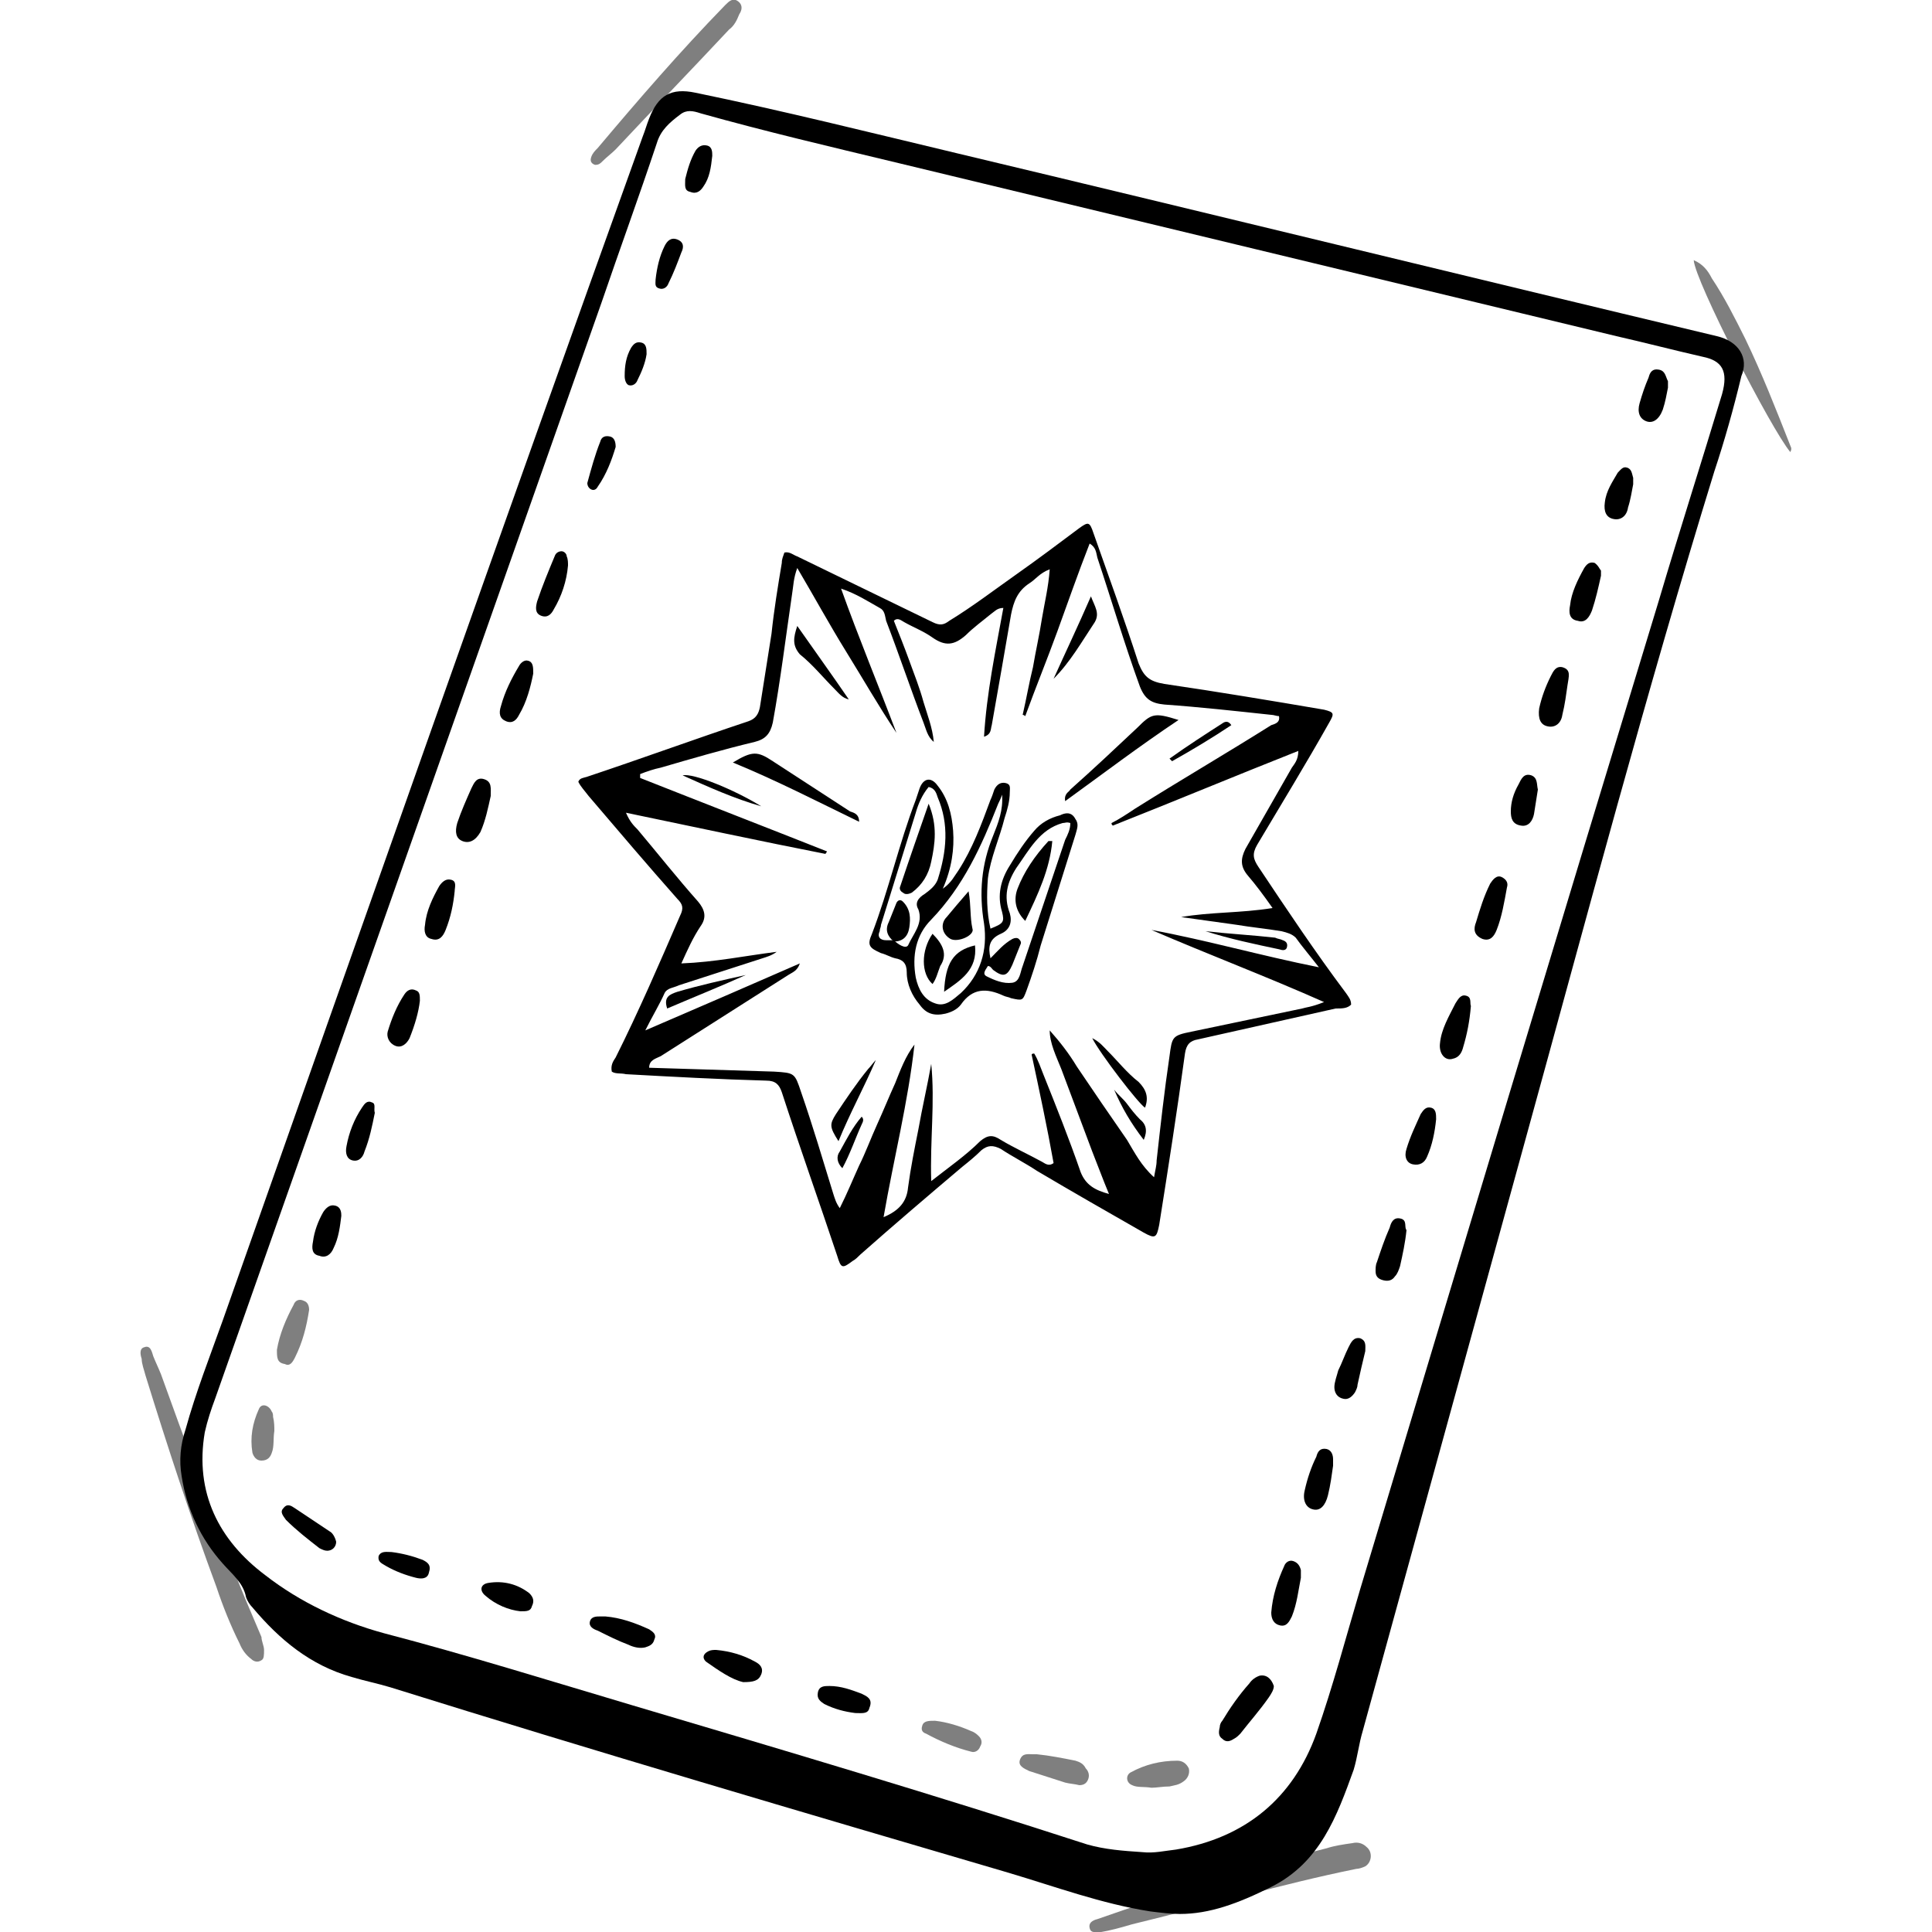 <?xml version="1.0" encoding="utf-8"?>
<!-- Generator: Adobe Illustrator 27.6.1, SVG Export Plug-In . SVG Version: 6.00 Build 0)  -->
<svg version="1.1" id="Layer_1" xmlns="http://www.w3.org/2000/svg" xmlns:xlink="http://www.w3.org/1999/xlink" x="0px" y="0px"
	 viewBox="0 0 150 150" style="enable-background:new 0 0 150 150;" xml:space="preserve">
<style type="text/css">
	.st0{opacity:0.5;}
</style>
<g>
	<path class="st0" d="M85.5,150c-0.5,0-0.8,0.1-0.9-0.3c-0.1-0.4,0.2-0.6,0.6-0.7c0.9-0.3,1.7-0.6,2.6-0.9c5-1.6,10-3.3,15.2-4.6
		c0.6-0.2,1.3-0.3,2-0.4c0.4-0.1,0.8,0,1.1,0.3c0.5,0.4,0.4,1.2-0.1,1.5c-0.2,0.1-0.5,0.2-0.7,0.2c-5.9,1.2-11.6,2.9-17.4,4.3
		C86.9,149.7,86.1,149.9,85.5,150z"/>
	<path class="st0" d="M20.5,128.1c0,0.4,0,0.7-0.2,0.8c-0.3,0.2-0.6,0.1-0.8-0.1c-0.4-0.3-0.7-0.7-0.9-1.2c-0.7-1.4-1.3-2.9-1.8-4.4
		c-2-5.4-3.8-10.9-5.5-16.4c-0.1-0.4-0.3-0.9-0.3-1.3c-0.1-0.3-0.2-0.8,0.2-0.9c0.5-0.2,0.6,0.4,0.7,0.7c0.2,0.5,0.4,0.9,0.6,1.4
		c1.8,5,3.6,9.9,5.5,14.8c0.7,1.9,1.5,3.7,2.3,5.6C20.3,127.4,20.5,127.8,20.5,128.1z"/>
	<path class="st0" d="M46.2,12.8c-0.3-0.1-0.4-0.3-0.3-0.6c0.1-0.3,0.3-0.5,0.5-0.7c3.2-3.8,6.4-7.5,9.9-11.1c0.3-0.3,0.6-0.6,1-0.3
		c0.4,0.3,0.3,0.7,0.1,1C57.2,1.6,57,2,56.6,2.3c-2.9,3.1-5.9,6.2-8.8,9.3c-0.3,0.3-0.7,0.6-1,0.9C46.6,12.7,46.5,12.8,46.2,12.8z"
		/>
	<path class="st0" d="M131.5,20.2c0.7,0.3,1.1,0.8,1.4,1.4c1,1.5,1.8,3.1,2.6,4.7c1.3,2.7,2.4,5.5,3.5,8.3c0.1,0.2,0.1,0.3,0,0.5
		C137.5,33.3,131.6,21.8,131.5,20.2z"/>
	<path class="st0" d="M83.5,136.7c-1-0.2-2-0.4-3-0.5c-0.1,0-0.2,0-0.3,0c-0.4,0-0.8-0.1-1,0.4c-0.2,0.5,0.3,0.7,0.7,0.9
		c0.9,0.3,1.9,0.6,2.8,0.9c0.4,0.1,0.7,0.1,1.1,0.2c0.4,0,0.6-0.2,0.7-0.5c0.1-0.3,0-0.6-0.2-0.8C84.1,136.9,83.8,136.8,83.5,136.7z
		"/>
	<path class="st0" d="M22.9,105.4c0.6-1.2,0.9-2.4,1.1-3.7c0-0.3-0.1-0.6-0.4-0.7c-0.4-0.2-0.7,0-0.8,0.3c-0.6,1.1-1.1,2.3-1.3,3.5
		c0,0.6,0,1,0.6,1.1C22.5,106.1,22.7,105.8,22.9,105.4z"/>
	<path class="st0" d="M91.4,136.7c-1.3,0-2.5,0.3-3.6,0.9c-0.4,0.2-0.4,0.8,0.1,1c0.4,0.2,0.9,0.1,1.5,0.2c0.4,0,0.9-0.1,1.4-0.1
		c0.4-0.1,0.7-0.1,1.1-0.4c0.3-0.2,0.5-0.6,0.4-1C92.1,136.9,91.8,136.7,91.4,136.7z"/>
	<path class="st0" d="M75.4,134.4c-0.9-0.4-1.9-0.7-2.8-0.8c-0.5,0-0.9,0-1,0.4c-0.1,0.3,0,0.5,0.3,0.6c1.1,0.6,2.3,1.1,3.5,1.4
		c0.3,0.1,0.6-0.1,0.7-0.4c0.2-0.3,0.1-0.6-0.1-0.8C75.9,134.7,75.7,134.5,75.4,134.4z"/>
	<path class="st0" d="M21.2,110c0-0.1,0-0.3-0.1-0.4c-0.2-0.5-0.8-0.7-1-0.2c-0.5,1.1-0.7,2.2-0.5,3.4c0.1,0.3,0.3,0.6,0.7,0.6
		c0.5,0,0.7-0.3,0.8-0.6c0.2-0.5,0.1-1.1,0.2-1.7C21.3,110.8,21.3,110.4,21.2,110z"/>
	<g>
		<path d="M133.3,26.1c-19.7-4.7-39.3-9.5-59-14.2C67.6,10.3,60.8,8.6,54,7.2c-1.9-0.4-2.9,0.2-3.6,2c-0.2,0.5-0.3,0.9-0.5,1.4
			c-11,30.6-21.8,61.3-32.6,91.9c-1,2.8-2.1,5.6-2.9,8.5c-0.4,1.2-0.5,2.4-0.3,3.6c0.4,2.6,1.5,4.9,3.2,6.8c0.7,0.8,1.6,1.5,1.8,2.6
			c0.1,0.3,0.3,0.6,0.5,0.8c2.1,2.5,4.5,4.5,7.7,5.4c1,0.3,2,0.5,3,0.8c16,5,32,9.7,48,14.4c3.7,1.1,7.2,2.4,11,3
			c0.8,0.1,1.6,0.2,2.3,0.2c2.3,0,4.5-0.8,7.1-2.1c3.8-1.9,5.1-5.5,6.4-9.1c0.3-1,0.4-2,0.7-3c4.2-15.3,8.4-30.5,12.6-45.8
			c4.8-17.4,9.4-34.8,14.7-52c0.8-2.4,1.5-4.9,2.1-7.4C135.8,27.8,135,26.5,133.3,26.1z M133.7,30.6c-1.6,5.3-3.3,10.6-4.9,16
			c-7.8,25.6-15.5,51.2-23.2,76.8c-1.1,3.7-2.1,7.5-3.4,11.2c-1.8,5-5.5,8.1-10.9,9c-0.9,0.1-1.7,0.3-2.6,0.2
			c-1.5-0.1-2.9-0.2-4.3-0.6c-11.7-3.8-23.5-7.3-35.3-10.8c-6.4-1.9-12.8-3.9-19.3-5.6c-3.3-0.9-6.5-2.4-9.2-4.5
			c-3.6-2.7-5.5-6.4-4.7-11.1c0.2-0.9,0.5-1.8,0.8-2.6c10-28.4,20-56.7,30-85.1c1.4-4.1,2.9-8.2,4.3-12.4c0.3-1,1-1.6,1.8-2.2
			c0.5-0.4,1-0.3,1.6-0.1c5,1.4,10.1,2.6,15.1,3.8c18.7,4.5,37.3,9,56,13.5c2.2,0.5,4.5,1.1,6.7,1.6C133.7,28,134.2,28.8,133.7,30.6
			z"/>
		<path d="M104.9,78c0-0.4-0.2-0.6-0.4-0.9c-2.4-3.2-4.6-6.5-6.8-9.8c-0.4-0.6-0.5-1-0.1-1.7c1.9-3.2,3.8-6.3,5.6-9.5
			c0.4-0.7,0.4-0.8-0.4-1c-4.1-0.7-8.3-1.4-12.4-2c-1.2-0.2-1.6-0.6-2-1.6c-1.1-3.4-2.3-6.7-3.5-10.1c-0.3-0.9-0.4-0.9-1.1-0.4
			c-1.6,1.2-3.2,2.4-4.9,3.6c-1.7,1.2-3.4,2.5-5.2,3.6c-0.4,0.3-0.7,0.4-1.3,0.1c-3.5-1.7-7-3.4-10.5-5.1c-0.3-0.1-0.6-0.4-1-0.3
			c-0.1,0.3-0.2,0.5-0.2,0.8c-0.3,1.8-0.6,3.6-0.8,5.5c-0.3,1.9-0.6,3.8-0.9,5.7c-0.1,0.5-0.3,0.9-0.9,1.1
			c-4.2,1.4-8.3,2.9-12.5,4.3c-0.3,0.1-0.6,0.1-0.7,0.4c0.2,0.4,0.5,0.7,0.8,1.1c2.3,2.7,4.6,5.4,6.9,8c0.4,0.4,0.5,0.7,0.2,1.3
			c-1.6,3.7-3.2,7.4-5,11c-0.2,0.3-0.4,0.6-0.3,1.1c0.3,0.2,0.7,0.1,1.1,0.2c3.6,0.2,7.3,0.4,10.9,0.5c0.7,0,1,0.3,1.2,0.9
			c1.4,4.3,2.9,8.5,4.3,12.7c0.3,1,0.4,1,1.2,0.4c0.2-0.1,0.4-0.3,0.6-0.5c2.6-2.3,5.3-4.6,7.9-6.8c0.5-0.4,1-0.8,1.5-1.3
			c0.5-0.4,0.9-0.4,1.5-0.1c0.9,0.6,1.9,1.1,2.8,1.7c2.7,1.6,5.5,3.2,8.3,4.8c0.9,0.5,1,0.4,1.2-0.6c0.7-4.4,1.4-8.9,2-13.3
			c0.1-0.7,0.4-1,1-1.1c3.6-0.8,7.1-1.6,10.7-2.4C104.2,78.3,104.6,78.3,104.9,78z M101.1,78.3c-2.9,0.6-5.7,1.2-8.6,1.8
			c-1.5,0.3-1.5,0.4-1.7,1.9c-0.4,2.7-0.7,5.4-1,8.1c0,0.4-0.1,0.7-0.2,1.3c-1-0.9-1.5-1.9-2.1-2.9c-0.7-1-1.3-1.9-2-2.9
			c-0.6-0.9-1.3-1.9-1.9-2.8c-0.6-1-1.3-1.9-2.1-2.8C81.5,81,82,82,82.4,83c0.4,1.1,0.8,2.1,1.2,3.2c0.4,1.1,0.8,2.1,1.2,3.2
			c0.4,1,0.8,2.1,1.3,3.3c-1.1-0.3-1.8-0.7-2.2-1.7c-0.9-2.6-1.9-5.1-2.9-7.6c-0.2-0.5-0.4-1.1-0.7-1.6c-0.1,0-0.2,0-0.2,0.1
			c0.6,2.8,1.2,5.6,1.7,8.4c-0.4,0.3-0.7,0-0.9-0.1c-1.1-0.6-2.2-1.1-3.2-1.7c-0.6-0.4-1-0.4-1.6,0.1c-1.1,1.1-2.4,2-3.8,3.1
			c-0.1-3.2,0.3-6.1,0-9.1c-0.3,1.7-0.7,3.4-1,5.1c-0.3,1.5-0.6,3-0.8,4.5c-0.1,1.1-0.7,1.8-1.9,2.3c0.8-4.6,1.9-8.9,2.4-13.4
			c-0.7,0.9-1.1,2-1.5,3c-0.5,1.1-0.9,2.1-1.4,3.2c-0.5,1.1-0.9,2.2-1.4,3.2c-0.5,1.1-0.9,2.1-1.5,3.3c-0.3-0.4-0.4-0.8-0.5-1.1
			c-0.8-2.6-1.6-5.3-2.5-7.9c-0.5-1.5-0.5-1.5-2.1-1.6c-3.2-0.1-6.4-0.2-9.7-0.3c0-0.6,0.5-0.7,0.9-0.9c3.3-2.1,6.6-4.2,9.9-6.3
			c0.3-0.2,0.7-0.3,0.9-0.9c-3.9,1.7-7.8,3.4-12,5.2c0.6-1.2,1.1-2,1.5-2.9c0.2-0.4,0.7-0.4,1.1-0.6c2.2-0.7,4.3-1.4,6.5-2.1
			c0.3-0.1,0.7-0.2,1.1-0.5c-2.4,0.3-4.8,0.8-7.4,0.9c0.5-1.1,0.9-2,1.5-2.9c0.5-0.7,0.3-1.3-0.2-1.9c-1.6-1.8-3.1-3.7-4.7-5.6
			c-0.3-0.3-0.6-0.6-0.9-1.3c5.3,1.1,10.4,2.2,15.5,3.2c0-0.1,0.1-0.1,0.1-0.2c-4.8-1.9-9.7-3.8-14.5-5.7c0-0.1,0-0.2,0-0.3
			c0.5-0.2,1.1-0.4,1.6-0.5c2.4-0.7,4.8-1.4,7.3-2c0.8-0.2,1.2-0.6,1.4-1.5c0.6-3.3,1-6.6,1.5-10c0.1-0.6,0.1-1.2,0.4-2
			c1.3,2.2,2.5,4.4,3.8,6.5c1.3,2.1,2.5,4.2,3.9,6.3c-1.4-3.7-2.9-7.3-4.3-11.2c1.2,0.4,2.1,1,3,1.5c0.4,0.2,0.4,0.6,0.5,1
			c1,2.6,1.9,5.3,2.9,7.9c0.2,0.5,0.3,1.1,0.8,1.5c-0.1-1.1-0.5-2.1-0.8-3.1c-0.3-1.1-0.7-2.1-1.1-3.2c-0.4-1.1-0.8-2.1-1.2-3.1
			c0.3-0.3,0.6,0,0.8,0.1c0.7,0.4,1.5,0.7,2.2,1.2c1,0.7,1.7,0.6,2.6-0.2c0.6-0.6,1.3-1.1,1.9-1.6c0.3-0.2,0.5-0.5,1-0.5
			c-0.6,3.3-1.3,6.6-1.5,10c0.6-0.2,0.5-0.6,0.6-0.9c0.5-2.8,1-5.7,1.5-8.6c0.2-1,0.5-1.8,1.4-2.4c0.5-0.3,0.8-0.8,1.6-1.1
			c-0.1,1.4-0.4,2.6-0.6,3.8c-0.2,1.3-0.5,2.6-0.7,3.8c-0.3,1.2-0.5,2.4-0.8,3.7c0.1,0,0.2,0.1,0.2,0.1c0.8-2.2,1.7-4.4,2.5-6.6
			c0.8-2.2,1.6-4.5,2.5-6.8c0.5,0.3,0.5,0.7,0.6,1.1c1.1,3.3,2.1,6.7,3.3,10c0.4,1,0.9,1.3,1.9,1.4c2.8,0.2,5.5,0.5,8.3,0.8
			c0.2,0,0.4,0.1,0.6,0.1c0.1,0.5-0.3,0.6-0.6,0.7c-3.5,2.2-7.1,4.3-10.6,6.5c-0.6,0.4-1.2,0.8-1.8,1.1c0,0.1,0,0.1,0.1,0.2
			c4.8-1.9,9.6-3.9,14.4-5.8c0,0.7-0.3,1-0.5,1.3c-1.2,2.1-2.4,4.2-3.6,6.3c-0.4,0.8-0.4,1.4,0.2,2.1c0.6,0.7,1.2,1.5,1.9,2.5
			c-2.5,0.4-4.8,0.3-7.1,0.7c1.4,0.2,2.9,0.4,4.3,0.6c1.2,0.2,2.3,0.3,3.5,0.5c0.4,0.1,0.8,0.2,1.1,0.5c0.5,0.7,1.1,1.4,1.8,2.3
			c-4.5-0.9-8.7-2.1-13-2.9c4.4,1.9,8.9,3.6,13.4,5.6C101.8,78.2,101.4,78.2,101.1,78.3z"/>
		<path d="M97.8,130.1c-0.3,0.1-0.6,0.3-0.8,0.6c-0.8,0.9-1.5,1.9-2.1,2.9c-0.1,0.1-0.2,0.3-0.2,0.5c-0.1,0.4-0.1,0.7,0.2,0.9
			c0.3,0.3,0.6,0.2,0.9,0c0.2-0.1,0.3-0.2,0.5-0.4c0.7-0.9,1.5-1.8,2.2-2.8c0.2-0.3,0.4-0.6,0.4-0.9C98.7,130.3,98.3,130,97.8,130.1
			z"/>
		<path d="M37.6,60.5c-0.6-0.2-0.8,0.3-1,0.7c-0.4,0.9-0.8,1.8-1.1,2.7c-0.2,0.7-0.1,1.2,0.4,1.4c0.5,0.2,1,0,1.4-0.7
			c0.4-0.9,0.6-1.9,0.8-2.8C38.1,61.2,38.2,60.7,37.6,60.5z"/>
		<path d="M100.4,121.2c-0.3-0.1-0.6,0.1-0.7,0.4c-0.5,1.1-0.9,2.3-1,3.6c0,0.5,0.2,0.9,0.7,1c0.5,0.1,0.7-0.3,0.9-0.7
			c0.4-1,0.5-2,0.7-3c0-0.2,0-0.4,0-0.6C100.9,121.5,100.7,121.3,100.4,121.2z"/>
		<path d="M103.5,113.3c0-0.3-0.1-0.7-0.5-0.8c-0.5-0.1-0.7,0.2-0.8,0.6c-0.4,0.8-0.7,1.7-0.9,2.6c-0.2,0.8,0.1,1.4,0.7,1.5
			c0.5,0.1,0.9-0.3,1.1-1.1c0.2-0.8,0.3-1.6,0.4-2.3c0,0,0,0,0,0C103.5,113.6,103.5,113.4,103.5,113.3z"/>
		<path d="M50.4,126.5c-1.1-0.5-2.2-0.9-3.4-1c-0.2,0-0.3,0-0.4,0c-0.3,0-0.7,0-0.8,0.4c-0.1,0.4,0.3,0.6,0.6,0.7
			c0.8,0.4,1.6,0.8,2.4,1.1c0.4,0.2,0.9,0.3,1.3,0.2c0.3-0.1,0.6-0.2,0.7-0.6C51,126.9,50.7,126.7,50.4,126.5z"/>
		<path d="M105.6,103.9c-0.5-0.1-0.7,0.3-0.9,0.7c-0.3,0.6-0.5,1.2-0.8,1.8c-0.1,0.4-0.3,0.9-0.3,1.3c0,0.4,0.2,0.8,0.7,0.9
			c0.4,0.1,0.7-0.2,0.9-0.5c0.1-0.2,0.2-0.4,0.2-0.6c0.2-0.9,0.4-1.8,0.6-2.6C106,104.5,106.1,104.1,105.6,103.9z"/>
		<path d="M113.8,77.3c-0.4-0.1-0.6,0.3-0.8,0.6c-0.5,1-1.1,2-1.2,3.1c-0.1,0.8,0.4,1.4,1,1.2c0.5-0.1,0.7-0.5,0.8-0.9
			c0.3-1,0.5-2,0.6-3.2C114.1,77.9,114.3,77.4,113.8,77.3z"/>
		<path d="M35,68.3c-0.4-0.1-0.7,0.2-0.9,0.5c-0.5,0.9-1,1.9-1.1,3c-0.1,0.5,0,1,0.5,1.1c0.6,0.2,0.9-0.2,1.1-0.7c0.4-1,0.6-2,0.7-3
			C35.3,68.9,35.5,68.4,35,68.3z"/>
		<path d="M116.6,68.1c-0.4-0.2-0.7,0.2-0.9,0.5c-0.5,1-0.8,2-1.1,3c-0.2,0.5-0.2,1,0.5,1.3c0.6,0.2,0.9-0.2,1.1-0.7
			c0.4-1,0.6-2.2,0.8-3.3C117.1,68.6,117,68.3,116.6,68.1z"/>
		<path d="M58.6,129c-0.9-0.5-1.9-0.8-3-0.9c-0.2,0-0.4,0-0.6,0.1c-0.4,0.2-0.5,0.5-0.2,0.8c1,0.7,2,1.4,2.9,1.6
			c0.8,0,1.2-0.1,1.4-0.6C59.3,129.5,59,129.2,58.6,129z"/>
		<path d="M108.7,94.6c-0.5-0.1-0.7,0.3-0.8,0.7c-0.4,0.9-0.7,1.8-1,2.7c-0.1,0.2-0.1,0.5-0.1,0.7c0,0.4,0.2,0.6,0.6,0.7
			c0.4,0.1,0.7,0,0.9-0.3c0.2-0.2,0.3-0.5,0.4-0.8c0.2-0.9,0.4-1.8,0.5-2.8C109,95.3,109.3,94.7,108.7,94.6z"/>
		<path d="M121.3,51.8c-0.5-0.1-0.7,0.3-0.9,0.7c-0.4,0.8-0.7,1.6-0.9,2.5c-0.1,0.8,0.1,1.3,0.7,1.4c0.5,0.1,1-0.2,1.1-0.9
			c0.2-0.8,0.3-1.6,0.4-2.3C121.8,52.5,122,52,121.3,51.8z"/>
		<path d="M123.8,43.7c-0.4-0.1-0.6,0.1-0.8,0.4c-0.5,0.9-1,1.9-1.1,2.9c-0.1,0.5-0.1,1.1,0.6,1.2c0.6,0.2,0.9-0.3,1.1-0.8
			c0.3-0.9,0.5-1.8,0.7-2.7c0-0.1,0-0.3,0-0.4C124.2,44.2,124.1,43.9,123.8,43.7z"/>
		<path d="M43.6,42.8c-0.2,0-0.4,0.1-0.5,0.3c-0.5,1.2-1,2.4-1.4,3.6c-0.1,0.4-0.2,0.9,0.3,1.1c0.5,0.2,0.8-0.1,1-0.5
			c0.6-1,1-2.2,1.1-3.4c0-0.2,0-0.5-0.1-0.7C44,43,43.8,42.8,43.6,42.8z"/>
		<path d="M39.3,56c0.5,0.2,0.8-0.1,1-0.5c0.6-1,0.9-2.2,1.1-3.2c0-0.5,0-0.9-0.4-1c-0.3-0.1-0.6,0.2-0.7,0.4c-0.6,1-1.1,2-1.4,3.1
			C38.7,55.4,38.8,55.8,39.3,56z"/>
		<path d="M30.7,81.2c0.5,0.2,0.9-0.2,1.1-0.6c0.4-1,0.7-2,0.8-2.9c0-0.4,0-0.7-0.3-0.8c-0.4-0.2-0.7,0-0.9,0.3
			c-0.6,0.9-1,1.9-1.3,2.9C30,80.5,30.2,81,30.7,81.2z"/>
		<path d="M111.1,86c-0.4-0.1-0.6,0.2-0.8,0.5c-0.4,0.9-0.8,1.7-1.1,2.7c-0.2,0.6,0,1.1,0.5,1.2c0.5,0.1,0.9-0.1,1.1-0.6
			c0.4-0.9,0.6-1.9,0.7-2.9C111.5,86.5,111.5,86.1,111.1,86z"/>
		<path d="M28.9,85.6c-0.4-0.2-0.6,0.1-0.8,0.4c-0.6,0.9-1,1.9-1.2,3c-0.1,0.5,0,1,0.5,1.1c0.5,0.1,0.8-0.3,0.9-0.7
			c0.4-1,0.6-2,0.8-3C29,86.1,29.2,85.7,28.9,85.6z"/>
		<path d="M128.8,28.7c-0.5-0.1-0.7,0.2-0.8,0.6c-0.3,0.7-0.5,1.3-0.7,2c-0.2,0.7,0,1.2,0.5,1.4c0.5,0.2,1-0.1,1.3-0.9
			c0.2-0.6,0.3-1.2,0.4-1.7c0-0.2,0-0.4,0-0.5C129.3,29.2,129.3,28.8,128.8,28.7z"/>
		<path d="M25.6,118.9c-0.9-0.6-1.8-1.2-2.7-1.8c-0.3-0.2-0.6-0.4-0.9,0c-0.3,0.3,0,0.6,0.2,0.9c0.8,0.8,1.7,1.5,2.6,2.2
			c0.2,0.1,0.4,0.2,0.6,0.2c0.4,0,0.7-0.3,0.7-0.7C26,119.3,25.8,119,25.6,118.9z"/>
		<path d="M118.9,60.2c-0.6-0.2-0.8,0.3-1,0.7c-0.4,0.7-0.6,1.4-0.6,2.1c0,0.5,0.1,1,0.8,1.1c0.6,0.1,0.9-0.4,1-0.9
			c0.1-0.6,0.2-1.3,0.3-1.9C119.3,60.9,119.4,60.4,118.9,60.2z"/>
		<path d="M41.1,123.7c-0.9-0.7-2-1-3.2-0.8c-0.6,0.1-0.7,0.6-0.2,1c0.8,0.7,1.8,1.1,2.7,1.2c0.5,0,0.8,0,0.9-0.4
			C41.5,124.3,41.4,124,41.1,123.7z"/>
		<path d="M26,93.6c-0.4-0.1-0.7,0.2-0.9,0.5c-0.4,0.7-0.7,1.5-0.8,2.3c-0.1,0.5-0.1,1,0.5,1.1c0.5,0.2,0.9-0.1,1.1-0.6
			c0.4-0.8,0.5-1.7,0.6-2.5C26.5,94.2,26.5,93.7,26,93.6z"/>
		<path d="M126.3,36.3c-0.3-0.1-0.5,0.2-0.7,0.4c-0.4,0.7-0.9,1.4-1,2.3c-0.1,0.7,0.1,1.2,0.7,1.3c0.5,0.1,1-0.2,1.1-0.9
			c0.2-0.6,0.3-1.3,0.4-1.8c0-0.3,0-0.4,0-0.5C126.7,36.8,126.7,36.4,126.3,36.3z"/>
		<path d="M66.9,131.5c-0.8-0.3-1.6-0.6-2.5-0.6c-0.4,0-0.8,0-0.9,0.5c-0.1,0.5,0.2,0.7,0.5,0.9c0.8,0.4,1.6,0.6,2.4,0.7
			c0.5,0,1,0.1,1.1-0.4C67.8,131.9,67.3,131.7,66.9,131.5z"/>
		<path d="M53.6,14.9c0.5,0.2,0.8-0.1,1-0.4c0.5-0.7,0.6-1.5,0.7-2.4c0-0.3,0-0.7-0.4-0.8c-0.4-0.1-0.7,0.1-0.9,0.4
			c-0.4,0.7-0.6,1.4-0.8,2.2C53.2,14.4,53.1,14.8,53.6,14.9z"/>
		<path d="M32.8,121.1c-0.8-0.3-1.6-0.5-2.4-0.6c-0.4,0-0.8-0.1-1,0.3c-0.1,0.5,0.3,0.6,0.6,0.8c0.7,0.4,1.5,0.7,2.3,0.9
			c0.4,0.1,0.9,0.1,1-0.4C33.5,121.5,33.2,121.3,32.8,121.1z"/>
		<path d="M45.9,38c0.2,0.1,0.4,0,0.5-0.2c0.7-1,1.1-2.1,1.4-3.1c0-0.4-0.1-0.7-0.4-0.8c-0.4-0.1-0.7,0-0.8,0.4
			c-0.4,1-0.7,2.1-1,3.2C45.6,37.7,45.7,37.9,45.9,38z"/>
		<path d="M51.2,22.4c0.3,0.1,0.6-0.1,0.7-0.4c0.4-0.8,0.7-1.6,1-2.4c0.2-0.4,0.2-0.8-0.3-1c-0.5-0.2-0.8,0.1-1,0.5
			c-0.4,0.8-0.6,1.7-0.7,2.6C50.9,22,50.8,22.3,51.2,22.4z"/>
		<path d="M48.8,29.9c0.3,0.1,0.6-0.1,0.7-0.4c0.3-0.6,0.6-1.3,0.7-2c0-0.4,0-0.8-0.4-0.9c-0.4-0.1-0.6,0.1-0.8,0.4
			c-0.4,0.7-0.5,1.4-0.5,2.2C48.5,29.5,48.6,29.8,48.8,29.9z"/>
		<path d="M82.3,63.3c-0.8,0.2-1.5,0.6-2,1.2c-0.7,0.8-1.3,1.7-1.9,2.7c-0.7,1.1-1,2.3-0.6,3.6c0.2,0.8,0.1,0.9-0.9,1.3
			c-0.3-1.3-0.3-2.6-0.2-3.9c0.2-1.6,0.9-3.1,1.3-4.7c0.2-0.6,0.4-1.3,0.4-2c0-0.3,0.1-0.6-0.3-0.7c-0.4-0.1-0.7,0.1-0.9,0.5
			c-0.1,0.3-0.2,0.6-0.3,0.8c-0.7,1.9-1.4,3.8-2.5,5.5c-0.3,0.4-0.5,0.9-1.2,1.4c0.7-1.6,0.9-3.1,0.8-4.5c-0.1-1.3-0.4-2.5-1.2-3.5
			c-0.5-0.7-1.1-0.6-1.4,0.2c-0.1,0.3-0.2,0.6-0.3,0.9c-1.3,3.4-2.1,7-3.4,10.4c-0.4,0.9-0.2,1.1,0.7,1.5c0.4,0.1,0.7,0.3,1.1,0.4
			c0.6,0.1,0.9,0.4,0.9,1.1c0,0.9,0.4,1.8,1,2.5c0.5,0.7,1.1,0.9,2,0.7c0.4-0.1,0.9-0.3,1.2-0.7c0.9-1.3,2-1.3,3.3-0.7
			c0.2,0.1,0.4,0.1,0.6,0.2c0.9,0.2,0.9,0.2,1.2-0.6c0.4-1.1,0.8-2.3,1.1-3.5c0.9-2.9,1.8-5.7,2.7-8.6c0.1-0.4,0.3-0.8,0-1.2
			C83.2,63,82.7,63.1,82.3,63.3z M69.4,73L69.4,73C69.2,73,69,73,68.8,73c-0.5,0-0.7-0.3-0.5-0.7c0-0.2,0.1-0.3,0.1-0.5
			c0.9-2.9,1.8-5.8,2.7-8.7c0.2-0.7,0.5-1.4,1-2c0.5,0.1,0.6,0.5,0.7,0.8c0.9,2.1,0.7,4.2,0,6.4c-0.2,0.5-0.6,0.8-1,1.1
			c-0.5,0.3-0.8,0.7-0.5,1.2c0.4,1.1-0.4,1.9-0.8,2.8C70.3,73.7,69.7,73.3,69.4,73z M74.6,77.1c-0.6,0.5-1.2,1.1-2,0.8
			c-0.9-0.3-1.3-1.1-1.5-2c-0.3-1.7,0-3.3,1.2-4.5c2.5-2.6,3.9-5.7,5.2-9c0.1-0.2,0.2-0.4,0.3-0.7c0.1,1.2-0.3,2.2-0.7,3.2
			c-0.9,2.2-1.1,4.4-0.7,6.8C76.7,73.8,76.1,75.7,74.6,77.1z M82.7,65.2c-1.1,3.3-2.2,6.5-3.3,9.8c-0.2,0.5-0.2,1.2-0.8,1.3
			c-0.7,0.1-1.4-0.2-2-0.5c-0.4-0.2,0-0.6,0.1-0.8c0.2,0,0.3,0.2,0.4,0.3c0.8,0.6,1.1,0.5,1.5-0.4c0.2-0.5,0.4-1,0.6-1.5
			c0.1-0.2,0.1-0.3-0.1-0.5c-0.1-0.1-0.3-0.1-0.5,0c-0.7,0.4-1.1,0.9-1.7,1.5c-0.2-0.9-0.1-1.5,0.8-1.9c0.7-0.3,0.9-0.9,0.7-1.6
			c-0.5-1.3-0.2-2.4,0.5-3.5c1-1.4,1.8-3,3.6-3.5c0.2,0,0.3-0.1,0.6,0C83.1,64.4,82.9,64.8,82.7,65.2z"/>
		<path d="M66,63c-2-1.3-4-2.6-6-3.9c-1.2-0.8-1.6-0.8-3.1,0.1c3.4,1.4,6.5,3,9.8,4.6C66.7,63.2,66.3,63.1,66,63z"/>
		<path d="M82.7,62.2c2.9-2.1,5.8-4.3,8.8-6.3c-1.9-0.6-2.1-0.5-3.2,0.6c-1.7,1.6-3.4,3.2-5.2,4.8C83,61.5,82.6,61.6,82.7,62.2z"/>
		<path d="M84.7,46.3c-1,2.3-2,4.4-2.9,6.4c1.3-1.3,2.2-2.9,3.2-4.4C85.4,47.6,85,47.1,84.7,46.3z"/>
		<path d="M64.8,53.5c0.3,0.3,0.6,0.7,1.1,0.8c-1.3-1.9-2.6-3.7-4-5.7c-0.3,0.9-0.4,1.5,0.2,2.2C63.1,51.6,63.9,52.6,64.8,53.5z"/>
		<path d="M64.9,86.5c-0.5,0.8-0.5,1,0.2,2.1c0.9-2.2,2-4.2,2.9-6.3c-0.2,0.2-0.4,0.5-0.6,0.7C66.5,84.1,65.7,85.3,64.9,86.5z"/>
		<path d="M86,81.6c-0.3-0.3-0.6-0.7-1.2-1c0.6,1.2,3.6,5.1,4.1,5.4c0.3-0.8,0.1-1.4-0.5-2C87.5,83.3,86.8,82.4,86,81.6z"/>
		<path d="M51.8,78.3c2.1-0.9,4.1-1.7,6.1-2.6c-1.8,0.4-3.6,0.8-5.3,1.3C52,77.2,51.5,77.4,51.8,78.3z"/>
		<path d="M99.9,73.6c0.1-0.3,0-0.5-0.3-0.6c-0.2-0.1-0.4-0.1-0.6-0.2c-1.8-0.2-3.6-0.3-5.4-0.5c1.9,0.6,3.8,1,5.7,1.4
			C99.6,73.8,99.8,73.8,99.9,73.6z"/>
		<path d="M53,60.2c2,0.9,4,1.8,6.1,2.4C57,61.3,53.8,60,53,60.2z"/>
		<path d="M87.5,85.7c-0.3-0.4-0.7-0.7-1-1.1c0.6,1.4,1.3,2.6,2.3,3.9c0.3-0.7,0.2-1.2-0.3-1.6C88.1,86.5,87.8,86.1,87.5,85.7z"/>
		<path d="M91,59.1c1.6-0.9,3.1-1.8,4.6-2.8c-0.2-0.3-0.4-0.3-0.6-0.2c-1.4,0.9-2.8,1.8-4.2,2.8C90.9,59,90.9,59,91,59.1z"/>
		<path d="M65.2,89.4c-0.3,0.4-0.2,0.9,0.2,1.3c0.6-1.1,1-2.3,1.5-3.4c0.1-0.2,0.2-0.4,0-0.6C66.2,87.5,65.7,88.5,65.2,89.4z"/>
		<path d="M73.8,72.9c0.6,0.3,1.9-0.3,1.7-0.8c-0.2-0.9-0.1-1.8-0.3-2.9c-0.7,0.8-1.2,1.4-1.7,2C73,71.7,73.1,72.5,73.8,72.9z"/>
		<path d="M73.3,77c1.3-0.9,2.6-1.7,2.4-3.6C74,73.8,73.4,74.8,73.3,77z"/>
		<path d="M72.4,72.5c-0.9,1.3-0.9,3.1,0,3.9c0.3-0.4,0.4-0.9,0.6-1.4C73.6,74.1,73.2,73.3,72.4,72.5z"/>
		<path d="M79,69c-0.3,0.8-0.2,1.7,0.6,2.5c1-2.1,1.9-4,2.1-6.2c-0.2,0-0.3,0-0.3,0C80.3,66.5,79.5,67.7,79,69z"/>
		<path d="M72.1,62.4c-0.8,2.3-1.5,4.3-2.2,6.4c-0.1,0.2,0,0.4,0.2,0.5c0.2,0.2,0.5,0.1,0.7,0c0.8-0.6,1.3-1.4,1.5-2.4
			C72.6,65.5,72.8,64.1,72.1,62.4z"/>
		<path d="M70.6,72c0.1-0.7,0.1-1.4-0.5-2c-0.2-0.2-0.4-0.1-0.5,0.1c-0.2,0.5-0.4,1-0.6,1.5c-0.3,0.6-0.1,1.1,0.4,1.5c0,0,0,0,0,0
			C70.1,73.1,70.5,72.7,70.6,72z"/>
	</g>
</g>
</svg>
